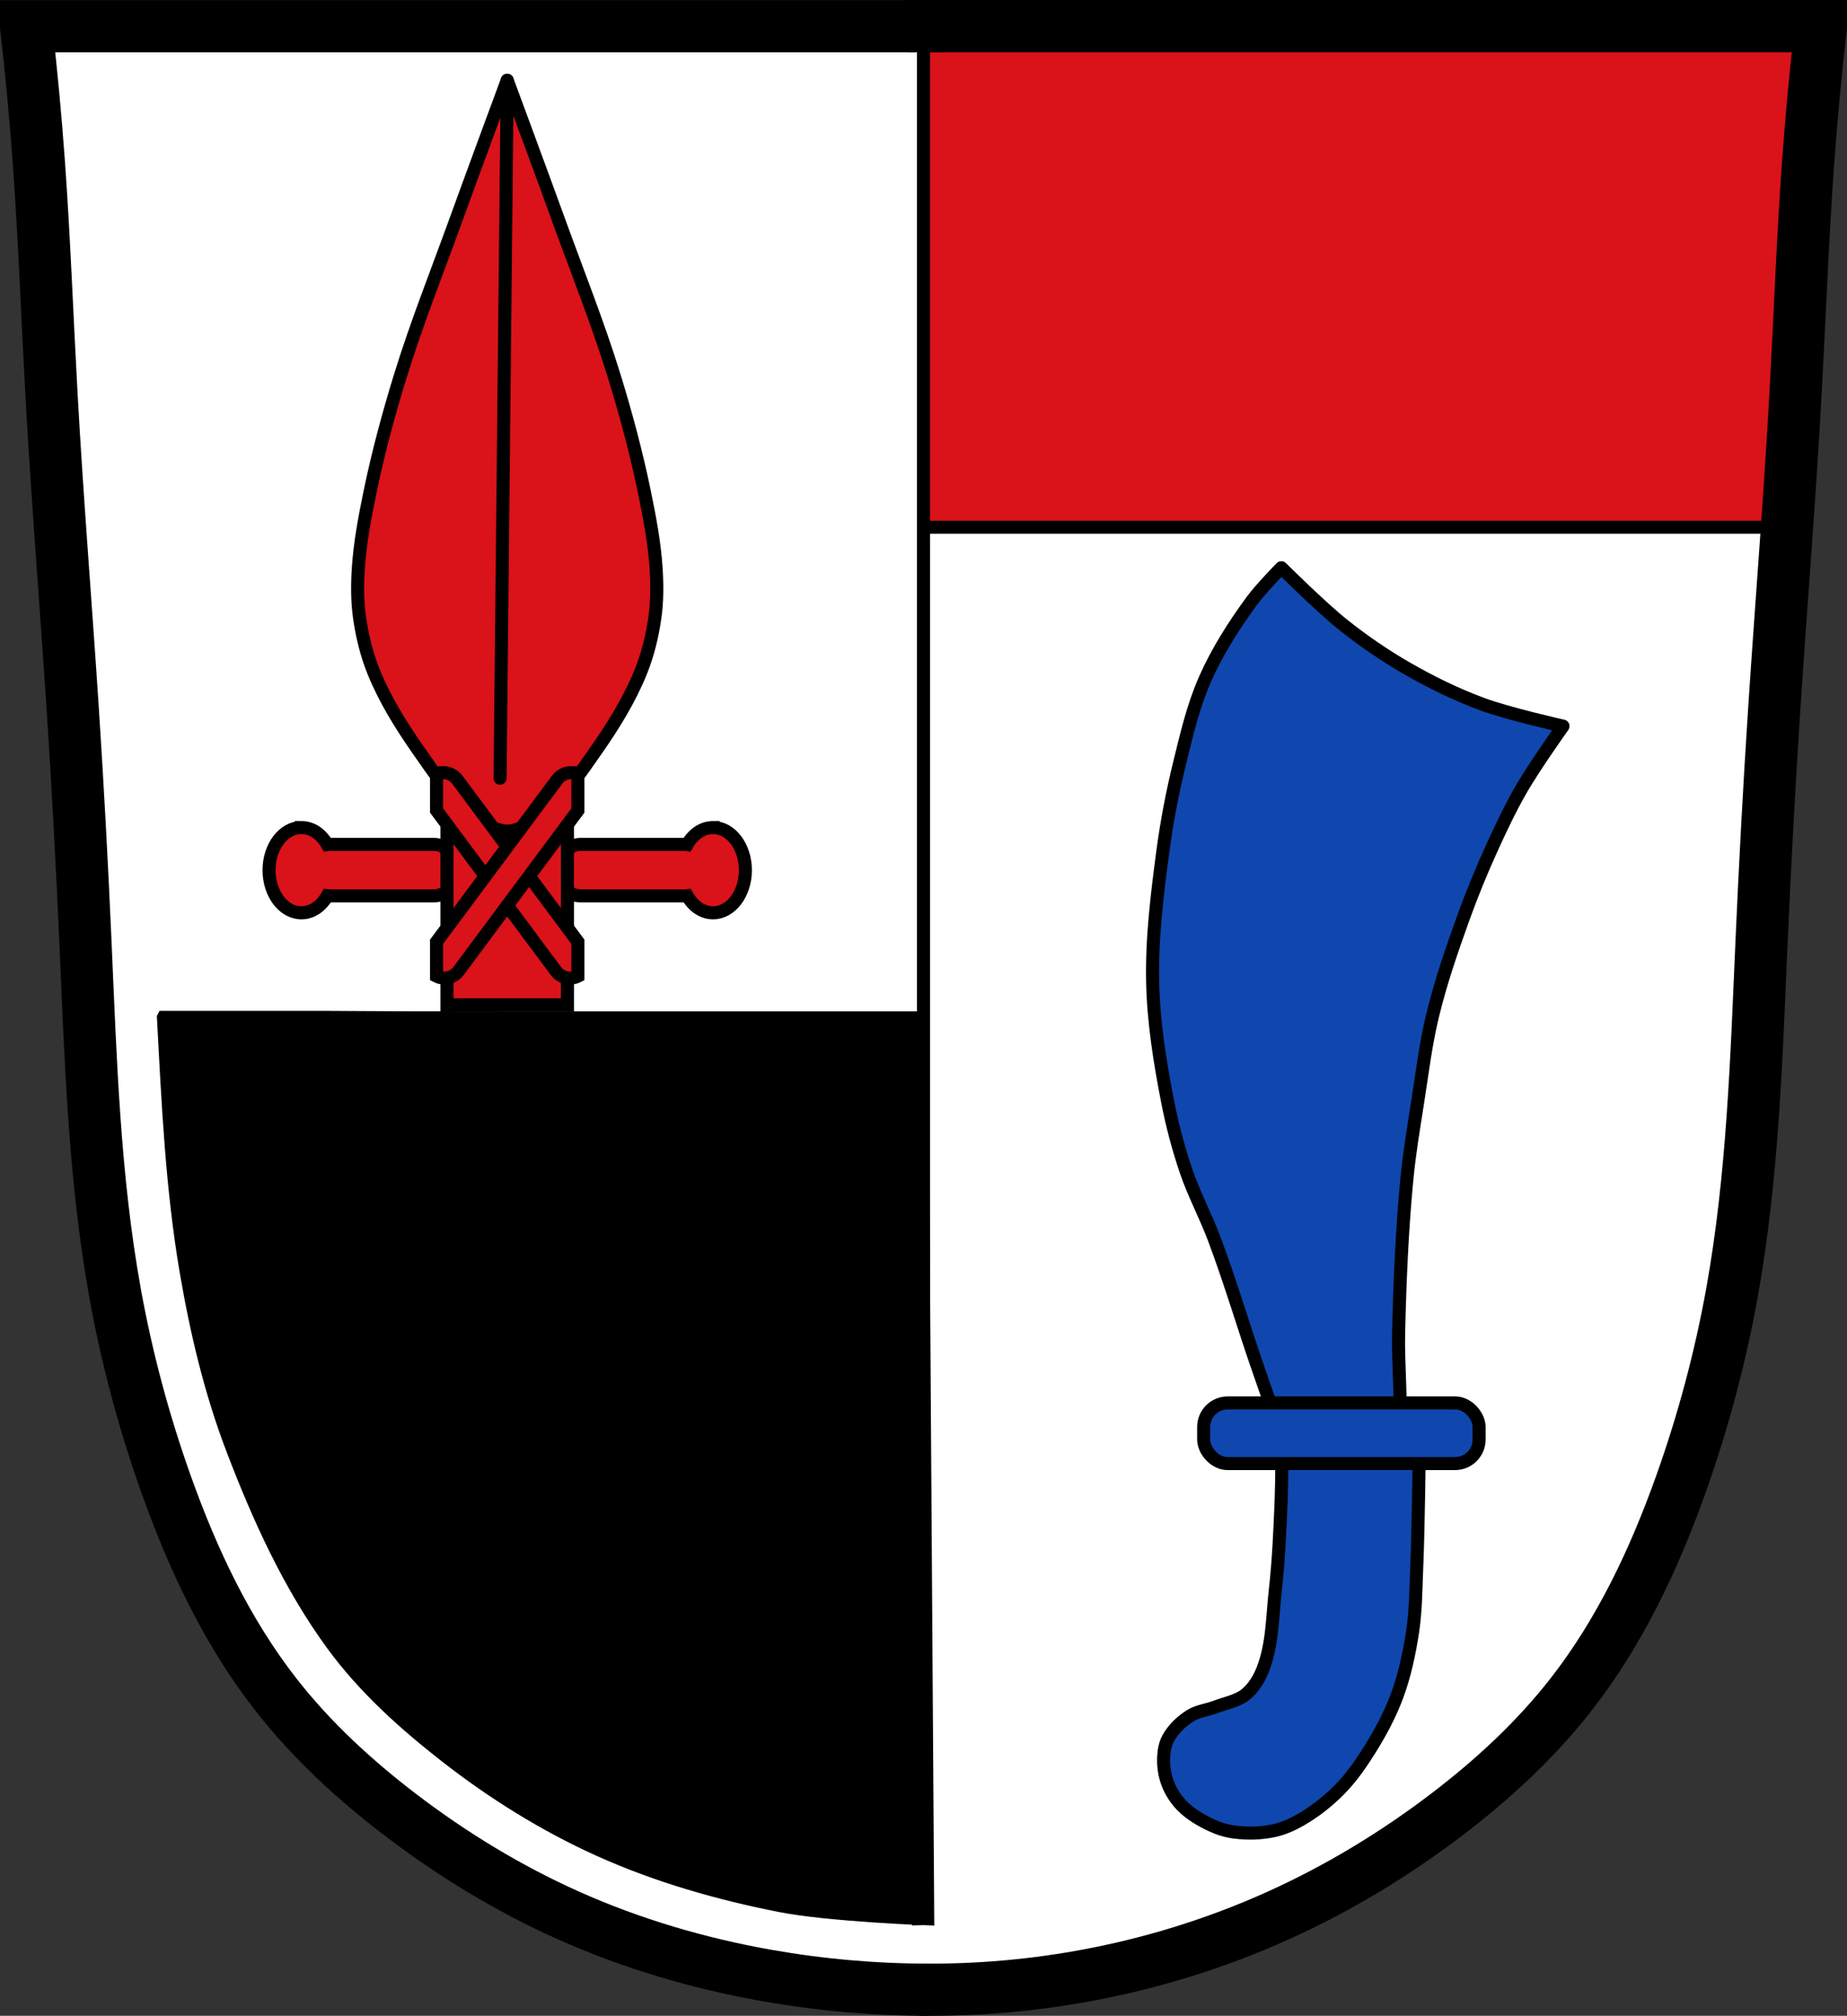 <?xml version="1.0" encoding="UTF-8" standalone="no"?>
<!-- Created with Inkscape (http://www.inkscape.org/) -->

<svg
   xmlns:dc="http://purl.org/dc/elements/1.1/"
   xmlns:cc="http://creativecommons.org/ns#"
   xmlns:rdf="http://www.w3.org/1999/02/22-rdf-syntax-ns#"
   xmlns:svg="http://www.w3.org/2000/svg"
   xmlns="http://www.w3.org/2000/svg"
   xmlns:sodipodi="http://sodipodi.sourceforge.net/DTD/sodipodi-0.dtd"
   xmlns:inkscape="http://www.inkscape.org/namespaces/inkscape"
   width="707.777"
   height="772.541"
   id="svg27193"
   version="1.1"
   inkscape:version="0.48.4 r9939"
   sodipodi:docname="Wappen von Buttenheim.svg">
  <rect width="100%" height="100%" fill="#333333" stroke="none"/>
  <defs
     id="defs27195">
    <inkscape:path-effect
       is_visible="true"
       id="path-effect3875"
       effect="spiro" />
    <inkscape:path-effect
       is_visible="true"
       id="path-effect3875-7"
       effect="spiro" />
    <inkscape:path-effect
       is_visible="true"
       id="path-effect3904"
       effect="spiro" />
    <inkscape:path-effect
       is_visible="true"
       id="path-effect3875-1"
       effect="spiro" />
    <inkscape:path-effect
       is_visible="true"
       id="path-effect3875-7-7"
       effect="spiro" />
    <inkscape:path-effect
       is_visible="true"
       id="path-effect3904-4"
       effect="spiro" />
  </defs>
  <sodipodi:namedview
     id="base"
     pagecolor="#ffffff"
     bordercolor="#666666"
     borderopacity="1.0"
     inkscape:pageopacity="0.0"
     inkscape:pageshadow="2"
     inkscape:zoom="0.68345848"
     inkscape:cx="353.88833"
     inkscape:cy="386.27071"
     inkscape:document-units="px"
     inkscape:current-layer="layer1"
     showgrid="false"
     inkscape:window-width="1366"
     inkscape:window-height="745"
     inkscape:window-x="-8"
     inkscape:window-y="-8"
     inkscape:window-maximized="1"
     inkscape:snap-nodes="false"
     inkscape:snap-midpoints="true"
     inkscape:snap-smooth-nodes="true"
     inkscape:object-nodes="true"
     fit-margin-top="0"
     fit-margin-left="0"
     fit-margin-right="0"
     fit-margin-bottom="0" />
  <g
     inkscape:label="Ebene 1"
     inkscape:groupmode="layer"
     id="layer1"
     transform="translate(-22.022,-74.377)">
    <path
       style="fill:#ffffff;stroke:#000000;stroke-width:1px;stroke-linecap:butt;stroke-linejoin:miter;stroke-opacity:1"
       d="m 32.839,83.353 685.212,2.679 -13.396,255.866 -10.047,170.801 -18.085,111.188 -30.141,72.339 -46.217,57.603 -77.028,52.245 -83.726,27.462 -81.716,4.019 L 278.658,820.81 217.035,796.027 157.423,755.839 111.876,704.264 81.735,625.227 60.301,524.086 53.603,408.879 41.546,196.551 z"
       id="path3067"
       inkscape:connector-curvature="0" />
    <path
       style="fill:#da121a;fill-opacity:1;stroke:none"
       d="m 376.555,275.975 331.825,0.913 1.826,-107.261 13.236,-84.896 -348.256,-1.826 0.456,20.539 z"
       id="path28041"
       inkscape:connector-curvature="0" />
    <g
       transform="matrix(0.911,0,0,0.929,36.784,43.557)"
       id="g3127"
       style="fill:#000000;stroke:#000000;stroke-width:5.436;stroke-linecap:square;stroke-miterlimit:4;stroke-opacity:1;stroke-dasharray:none">
      <path
         style="fill:#000000;stroke:#000000;stroke-width:5;stroke-linecap:square;stroke-miterlimit:4;stroke-opacity:1;stroke-dasharray:none"
         d="m 84.656,464.469 c 1.739,32.661 3.229,65.388 8.719,97.562 3.937,23.076 9.397,46.076 17.719,67.906 10.047,26.356 21.903,52.54 38.5,75.188 11.967,16.329 27.267,30.095 43.125,42.5 18.156,14.203 37.956,26.551 58.875,36 22.128,9.995 45.737,16.739 69.5,21.406 18.519,3.637 56.344,5.031 56.344,5.031 l -2.281,-344.344 -227.625,-1.25 -62.875,0 z"
         transform="matrix(1.098,0,0,1.076,-40.398,-46.879)"
         id="path3873-0"
         inkscape:connector-curvature="0" />
      <path
         style="fill:#000000;stroke:#000000;stroke-width:5;stroke-linecap:square;stroke-miterlimit:4;stroke-opacity:1;stroke-dasharray:none"
         d="m 375.031,624.625 -1.094,185.406 c 0,0 0.95,-0.027 1.094,-0.031 l 0,-185.375 z"
         transform="matrix(1.098,0,0,1.076,-40.398,-46.879)"
         id="path3873-1-9"
         inkscape:connector-curvature="0" />
    </g>
    <g
       id="g3981"
       transform="translate(569.533,-164.113)">
      <path
         sodipodi:nodetypes="caaaaaaaaaaczc"
         inkscape:connector-curvature="0"
         inkscape:original-d="m -191.42975,1001.032 c 0,0 -41.56064,-1.48631 -61.89852,-5.40119 -26.09688,-5.02344 -52.02181,-12.2925 -76.32326,-23.04989 -22.97391,-10.16974 -44.70173,-23.47734 -64.64066,-38.76338 -17.41536,-13.35137 -34.21385,-28.15802 -47.35583,-45.73193 -18.22741,-24.37431 -31.24004,-52.56677 -42.27394,-80.93221 -9.13924,-23.49474 -15.16287,-48.23935 -19.48679,-73.07546 -7.7333,-44.41922 -8.24457,-89.80452 -11.36729,-134.78363 -2.06502,-29.74415 -3.05472,-59.55413 -4.8717,-89.31446 -2.44661,-40.07289 -5.67288,-80.09565 -8.11949,-120.16854 -1.81698,-29.76032 -2.66782,-59.58028 -4.8717,-89.31445 -1.28597,-17.34995 -4.8717,-51.96477 -4.8717,-51.96477 0,0 115.28816,-0.80646 172.13331,-1e-5 56.84516,0.80646 168.88552,1e-5 168.88552,1e-5"
         inkscape:path-effect="#path-effect3875"
         id="path3873"
         d="m -191.43,1001.032 c -20.737,-0 -41.474,-1.812 -61.899,-5.401 -26.241,-4.611 -51.999,-12.178 -76.323,-23.05 -22.989,-10.275 -44.635,-23.471 -64.641,-38.763 -17.481,-13.363 -33.795,-28.403 -47.356,-45.732 -18.84,-24.074 -32.032,-52.129 -42.274,-80.932 -8.456,-23.779 -15.006,-48.239 -19.487,-73.075 -8.012,-44.408 -9.374,-89.703 -11.367,-134.784 -1.317,-29.787 -2.918,-59.562 -4.872,-89.314 -2.63,-40.062 -5.899,-80.082 -8.119,-120.169 -1.649,-29.771 -2.719,-59.576 -4.872,-89.314 -1.256,-17.353 -2.88,-34.68 -4.872,-51.965 57.378,-1e-5 114.756,-1e-5 172.133,-1e-5 56.295,0 112.59,0 168.886,1e-5"
         style="fill:none;stroke:#000000;stroke-width:20;stroke-linecap:butt;stroke-linejoin:miter;stroke-miterlimit:4;stroke-opacity:1;stroke-dasharray:none" />
      <path
         sodipodi:nodetypes="caaaaaaaaaaczc"
         inkscape:connector-curvature="0"
         inkscape:original-d="m -195.28352,1000.9982 c 0,0 41.07969,-1.06561 61.16981,-4.91545 26.20997,-5.02257 52.145891,-12.67782 76.520647,-23.54336 22.947449,-10.22929 44.70173,-23.47734 64.6406602,-38.76338 17.4153598,-13.35137 34.2138498,-28.15802 47.3558298,-45.73193 18.22741,-24.37431 31.24004,-52.56677 42.27394,-80.93221 9.139243,-23.49474 15.162873,-48.23935 19.486793,-73.07546 7.7333,-44.41922 8.24457,-89.80452 11.36729,-134.78363 2.06502,-29.74415 3.05472,-59.55413 4.8717,-89.31446 2.44661,-40.07289 5.67288,-80.09565 8.11949,-120.16854 1.81698,-29.76032 2.66782,-59.58028 4.8717,-89.31445 1.28597,-17.34995 4.8717,-51.96477 4.8717,-51.96477 0,0 -115.288163,-0.80646 -172.133313,-10e-6 -56.84516,0.80646 -168.885517,10e-6 -168.885517,10e-6"
         inkscape:path-effect="#path-effect3875-7"
         id="path3873-1"
         d="m -195.284,1000.998 c 20.484,0.282 40.994,-1.366 61.17,-4.915 26.352,-4.636 52.138,-12.525 76.521,-23.543 22.944,-10.369 44.621,-23.494 64.641,-38.763 17.496,-13.345 33.8,-28.399 47.356,-45.732 18.831,-24.08 32.03,-52.131 42.274,-80.932 8.458,-23.778 15.007,-48.239 19.487,-73.075 8.01,-44.408 9.374,-89.703 11.367,-134.784 1.317,-29.787 2.918,-59.562 4.872,-89.314 2.63,-40.062 5.899,-80.082 8.119,-120.169 1.649,-29.771 2.719,-59.576 4.872,-89.314 1.256,-17.353 2.88,-34.68 4.872,-51.965 -57.378,-10e-6 -114.756,-10e-6 -172.133,-10e-6 -56.295,0 -112.59,0 -168.886,10e-6"
         style="fill:none;stroke:#000000;stroke-width:20;stroke-linecap:butt;stroke-linejoin:miter;stroke-miterlimit:4;stroke-opacity:1;stroke-dasharray:none" />
      <path
         inkscape:connector-curvature="0"
         inkscape:original-d="m -199.88512,248.50611 13.78881,0"
         inkscape:path-effect="#path-effect3904"
         id="path3902"
         d="m -199.885,248.506 13.789,0"
         style="fill:none;stroke:#000000;stroke-width:20;stroke-linecap:butt;stroke-linejoin:miter;stroke-miterlimit:4;stroke-opacity:1;stroke-dasharray:none" />
    </g>
    <path
       style="fill:none;stroke:#000000;stroke-width:5;stroke-linecap:square;stroke-linejoin:miter;stroke-miterlimit:4;stroke-opacity:1;stroke-dasharray:none"
       d="m 375.91,85.943 0,721.565"
       id="path3069"
       inkscape:connector-curvature="0" />
    <path
       style="fill:none;stroke:#000000;stroke-width:5;stroke-linecap:butt;stroke-linejoin:miter;stroke-miterlimit:4;stroke-opacity:1;stroke-dasharray:none"
       d="m 373.971,276.431 342.012,0"
       id="path27837"
       inkscape:connector-curvature="0" />
    <path
       style="fill:none;stroke:#000000;stroke-width:5;stroke-linecap:square;stroke-linejoin:miter;stroke-miterlimit:4;stroke-opacity:1;stroke-dasharray:none"
       d="m 87.156,464.48 284.951,0"
       id="path27841"
       inkscape:connector-curvature="0" />
    <g
       id="g28054"
       transform="translate(796.014,-3.651)"
       style="fill:#0f47af;fill-opacity:1">
      <path
         sodipodi:nodetypes="caaaaaaaaaaaaaaaaaaacc"
         inkscape:connector-curvature="0"
         id="path28048"
         d="m -282.724,628.921 c 0,0 -0.011,15.927 -0.323,23.883 -0.455,11.634 -0.964,23.286 -2.259,34.856 -1.139,10.177 -1.033,20.832 -4.841,30.338 -1.409,3.518 -3.51,6.974 -6.455,9.36 -3.26,2.641 -7.701,3.341 -11.619,4.841 -3.193,1.223 -6.796,1.556 -9.682,3.389 -3.372,2.141 -6.449,5.063 -8.391,8.553 -1.212,2.177 -1.659,4.773 -1.775,7.262 -0.155,3.313 0.302,6.733 1.452,9.844 1.191,3.219 3.094,6.253 5.487,8.714 3.138,3.227 7.151,5.589 11.22,7.513 2.767,1.308 5.755,2.257 8.79,2.654 5.052,0.66 10.294,0.558 15.275,-0.512 3.715,-0.798 7.26,-2.42 10.545,-4.329 5.364,-3.118 10.311,-7.043 14.664,-11.464 4.447,-4.517 8.117,-9.788 11.478,-15.162 4.095,-6.547 7.81,-13.413 10.489,-20.656 2.92,-7.892 4.702,-16.21 5.971,-24.529 1.268,-8.312 1.255,-16.773 1.614,-25.174 0.647,-15.159 0.968,-45.507 0.968,-45.507 z"
         style="fill:#0f47af;fill-opacity:1;stroke:#000000;stroke-width:5;stroke-linecap:butt;stroke-linejoin:round;stroke-miterlimit:4;stroke-opacity:1;stroke-dasharray:none" />
      <path
         sodipodi:nodetypes="caaaaaaaaacaaacaaaaaaaacac"
         inkscape:connector-curvature="0"
         id="path28050"
         d="m -281.846,631.306 c 0,0 -7.046,-20.067 -10.498,-30.124 -5.553,-16.177 -10.405,-32.603 -16.431,-48.61 -3.28,-8.713 -7.739,-16.97 -10.726,-25.788 -2.954,-8.721 -5.315,-17.663 -7.075,-26.701 -2.902,-14.902 -5.335,-30.009 -5.705,-45.187 -0.412,-16.856 1.662,-33.72 3.88,-50.436 1.507,-11.359 3.661,-22.647 6.39,-33.776 2.688,-10.962 5.245,-22.086 9.813,-32.407 4.736,-10.701 11.101,-20.693 18.029,-30.124 3.317,-4.516 11.183,-12.552 11.183,-12.552 0,0 15.309,15.205 23.734,21.909 7.711,6.135 15.876,11.75 24.419,16.66 9.205,5.289 18.801,10.003 28.755,13.693 10.053,3.727 31.037,8.444 31.037,8.444 0,0 -10.99,15.517 -15.747,23.734 -4.431,7.655 -8.219,15.676 -11.867,23.734 -3.828,8.455 -7.351,17.057 -10.498,25.788 -4.463,12.381 -8.764,24.866 -11.867,37.655 -2.639,10.878 -3.975,22.033 -5.705,33.091 -1.52,9.715 -3.157,19.425 -4.108,29.212 -1.908,19.639 -2.722,39.382 -3.195,59.108 -0.303,12.624 1.211,25.294 0.228,37.884 -0.294,3.765 -1.826,11.183 -1.826,11.183 0,0 -12.958,-1.325 -19.398,-2.282 -7.645,-1.137 -22.822,-4.108 -22.822,-4.108 z"
         style="fill:#0f47af;fill-opacity:1;stroke:#000000;stroke-width:5;stroke-linecap:butt;stroke-linejoin:round;stroke-miterlimit:4;stroke-opacity:1;stroke-dasharray:none" />
      <rect
         ry="9.2"
         rx="9.2"
         y="615.689"
         x="-312.74"
         height="23.238"
         width="105.538"
         id="rect28052"
         style="fill:#0f47af;fill-opacity:1;fill-rule:nonzero;stroke:#000000;stroke-width:5;stroke-linecap:square;stroke-linejoin:round;stroke-miterlimit:4;stroke-opacity:1;stroke-dasharray:none;stroke-dashoffset:0" />
    </g>
    <g
       id="g28144"
       transform="translate(794.233,35.488)"
       style="fill:#da121a;fill-opacity:1">
      <g
         style="fill:#da121a;fill-opacity:1;stroke:#000000;stroke-opacity:1"
         transform="translate(2.173,0)"
         id="g28136">
        <path
           inkscape:connector-curvature="0"
           style="fill:#da121a;fill-opacity:1;stroke:#000000;stroke-width:5;stroke-linecap:round;stroke-linejoin:miter;stroke-miterlimit:4;stroke-opacity:1;stroke-dasharray:none;stroke-dashoffset:0"
           d="m -501.156,356.031 c -4.059,0 -7.642,2.561 -9.906,6.531 -0.286,-0.037 -0.579,-0.062 -0.875,-0.062 l -40.125,0 c -3.726,0 -6.719,3.024 -6.719,6.75 l 0,6.25 c 0,3.726 2.993,6.719 6.719,6.719 l 40.125,0 c 0.297,0 0.589,-0.026 0.875,-0.062 2.264,3.977 5.843,6.562 9.906,6.562 6.854,0 12.406,-7.312 12.406,-16.344 0,-9.032 -5.552,-16.344 -12.406,-16.344 z"
           id="rect28113" />
        <path
           inkscape:connector-curvature="0"
           style="fill:#da121a;fill-opacity:1;stroke:#000000;stroke-width:5;stroke-linecap:round;stroke-linejoin:miter;stroke-miterlimit:4;stroke-opacity:1;stroke-dasharray:none;stroke-dashoffset:0"
           d="m -658.877,356.031 c 4.059,0 7.642,2.561 9.906,6.531 0.286,-0.037 0.579,-0.062 0.875,-0.062 l 40.125,0 c 3.726,0 6.719,3.024 6.719,6.75 l 0,6.25 c 0,3.726 -2.993,6.719 -6.719,6.719 l -40.125,0 c -0.297,0 -0.589,-0.026 -0.875,-0.062 -2.264,3.977 -5.843,6.562 -9.906,6.562 -6.854,0 -12.406,-7.312 -12.406,-16.344 0,-9.032 5.552,-16.344 12.406,-16.344 z"
           id="rect28113-8" />
      </g>
      <rect
         y="330.965"
         x="-600.924"
         height="93.016"
         width="46.16"
         id="rect28082"
         style="fill:#da121a;fill-opacity:1;stroke:#000000;stroke-width:5;stroke-linecap:round;stroke-linejoin:miter;stroke-miterlimit:4;stroke-opacity:1;stroke-dasharray:none;stroke-dashoffset:0" />
      <path
         sodipodi:nodetypes="caaaaaaaaaaaaaaaaaac"
         inkscape:connector-curvature="0"
         id="path28059"
         d="m -577.844,69.656 c 0,0 -13.175,35.571 -19.625,53.406 -7.249,20.046 -15.167,39.877 -21.438,60.25 -4.44,14.426 -8.381,29.032 -11.438,43.812 -2.028,9.805 -3.925,19.696 -4.562,29.688 -0.397,6.229 -0.403,12.538 0.469,18.719 1.009,7.153 2.747,14.278 5.469,20.969 4.292,10.548 10.393,20.346 16.906,29.688 6.482,9.296 12.965,19.037 21.906,26 2.988,2.327 6.528,4.119 10.219,4.969 1.37,0.316 2.849,0.316 4.219,0 3.681,-0.85 7.207,-2.647 10.188,-4.969 8.945,-6.969 15.452,-16.698 21.938,-26 6.51,-9.337 12.59,-19.142 16.875,-29.688 2.719,-6.692 4.46,-13.816 5.469,-20.969 0.871,-6.18 0.866,-12.49 0.469,-18.719 -0.638,-9.992 -2.538,-19.882 -4.562,-29.688 -3.051,-14.779 -6.968,-29.389 -11.406,-43.812 -6.27,-20.377 -14.214,-40.202 -21.469,-60.25 -6.454,-17.834 -19.625,-53.406 -19.625,-53.406 z"
         style="fill:#da121a;fill-opacity:1;stroke:#000000;stroke-width:5;stroke-linecap:butt;stroke-linejoin:round;stroke-miterlimit:4;stroke-opacity:1;stroke-dasharray:none" />
      <path
         inkscape:connector-curvature="0"
         id="path28080"
         d="m -577.844,69.656 -2.735,267.48"
         style="fill:#da121a;fill-opacity:1;stroke:#000000;stroke-width:5;stroke-linecap:round;stroke-linejoin:miter;stroke-miterlimit:4;stroke-opacity:1;stroke-dasharray:none" />
      <g
         style="fill:#da121a;fill-opacity:1;stroke:#000000;stroke-opacity:1"
         transform="translate(0.141,0)"
         id="g28140">
        <path
           inkscape:connector-curvature="0"
           style="fill:#da121a;fill-opacity:1;stroke:#000000;stroke-width:5;stroke-linecap:round;stroke-linejoin:miter;stroke-miterlimit:4;stroke-opacity:1;stroke-dasharray:none;stroke-dashoffset:0"
           d="m -602.812,335 c -0.771,0.036 -1.521,0.228 -2.25,0.531 l 0,13.969 45.719,61.5 c 1.989,2.674 5.568,3.454 8.438,2 l 0,-13.188 -46.188,-62.094 c -1.39,-1.868 -3.564,-2.818 -5.719,-2.719 z"
           id="rect28084" />
        <path
           inkscape:connector-curvature="0"
           style="fill:#da121a;fill-opacity:1;stroke:#000000;stroke-width:5;stroke-linecap:round;stroke-linejoin:miter;stroke-miterlimit:4;stroke-opacity:1;stroke-dasharray:none;stroke-dashoffset:0"
           d="m -553.156,335 c 0.771,0.036 1.521,0.228 2.25,0.531 l 0,13.969 -45.719,61.5 c -1.989,2.674 -5.568,3.454 -8.438,2 l 0,-13.188 46.188,-62.094 c 1.39,-1.868 3.564,-2.818 5.719,-2.719 z"
           id="rect28084-3" />
      </g>
    </g>
  </g>
</svg>

